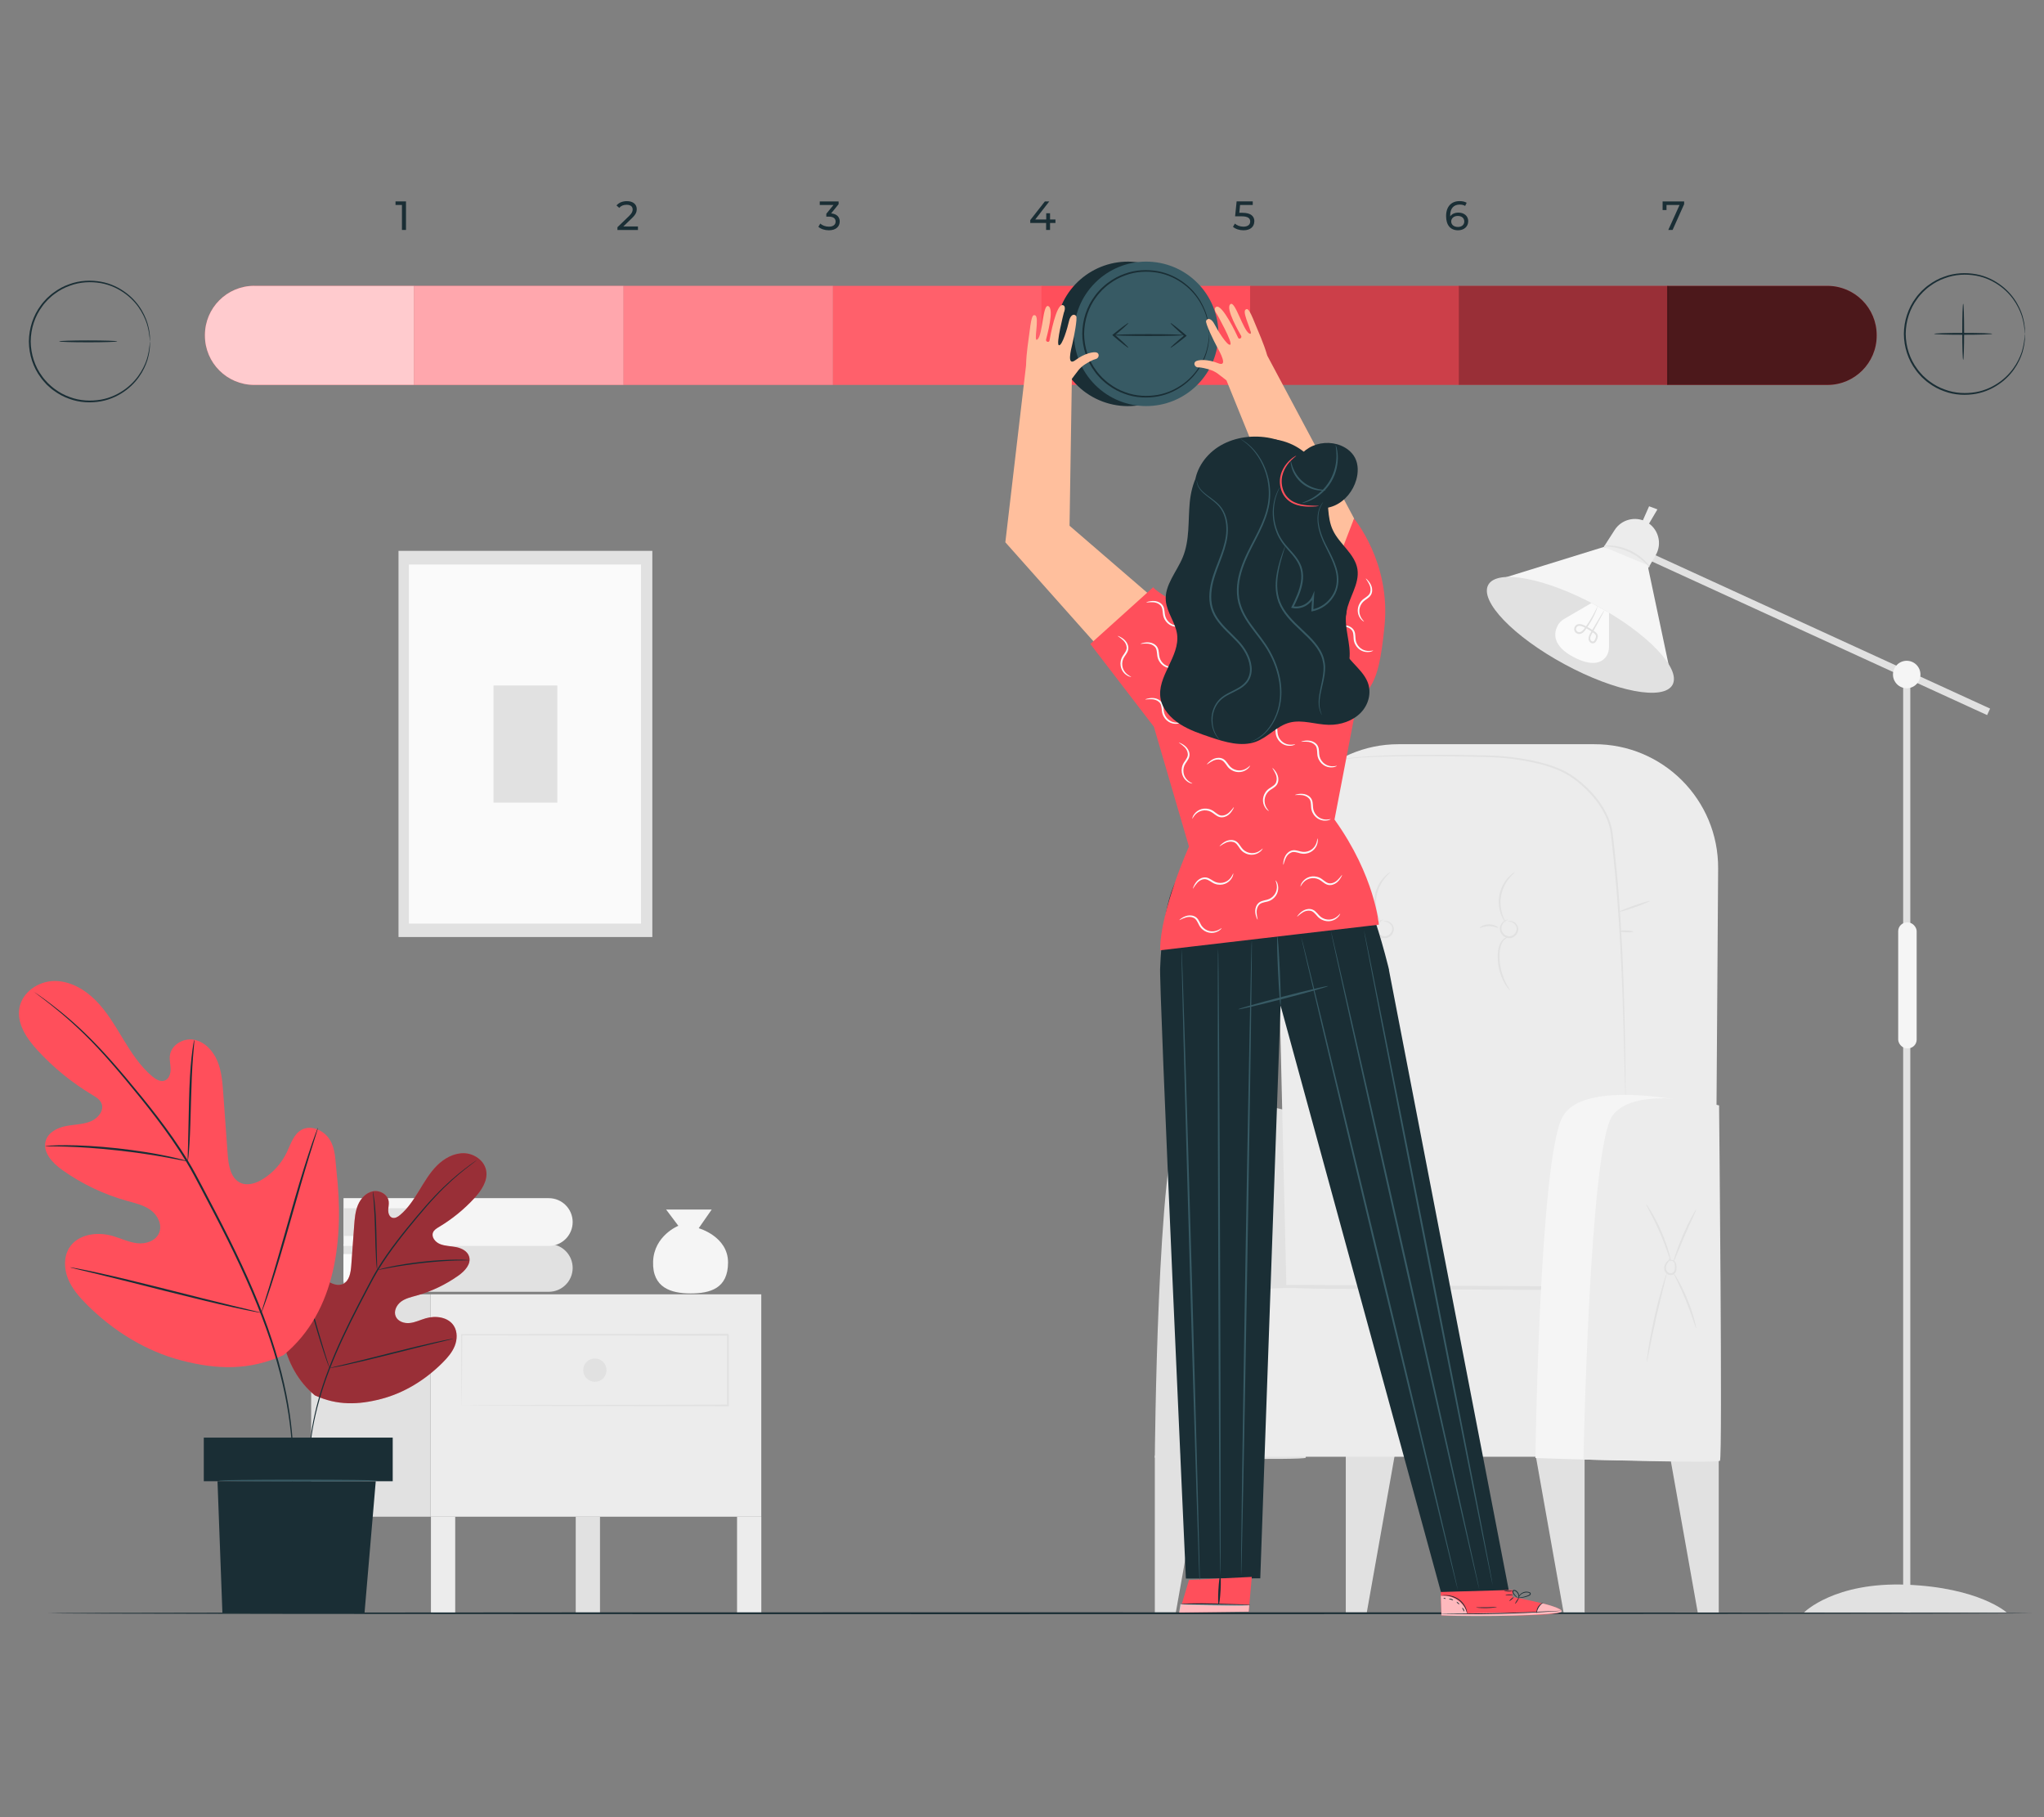 <?xml version="1.0" encoding="UTF-8"?>
<svg id="Layer_2" data-name="Layer 2" xmlns="http://www.w3.org/2000/svg" viewBox="0 0 540 480">
  <rect x="0" y="0" width="540" height="480" fill="#808080" stroke="none"/>
  <defs>
    <style>
      .cls-1 {
        opacity: .7;
      }

      .cls-2 {
        opacity: .5;
      }

      .cls-3 {
        opacity: .6;
      }

      .cls-4 {
        fill: #375a64;
      }

      .cls-4, .cls-5, .cls-6, .cls-7, .cls-8, .cls-9, .cls-10, .cls-11, .cls-12, .cls-13, .cls-14 {
        stroke-width: 0px;
      }

      .cls-5 {
        fill: #e1e1e1;
      }

      .cls-6 {
        fill: #ececec;
      }

      .cls-15 {
        opacity: .2;
      }

      .cls-8 {
        fill: #f5f5f5;
      }

      .cls-9 {
        fill: none;
      }

      .cls-10 {
        fill: #1a2e35;
      }

      .cls-16 {
        opacity: .4;
      }

      .cls-11 {
        fill: #fff;
      }

      .cls-17 {
        opacity: .3;
      }

      .cls-12 {
        fill: #fafafa;
      }

      .cls-18 {
        opacity: .1;
      }

      .cls-13 {
        fill: #ff4f5b;
      }

      .cls-14 {
        fill: #ffbf9d;
      }
    </style>
  </defs>
  <g id="Layer_2-2" data-name="Layer 2">
    <g>
      <rect class="cls-9" width="540" height="480"/>
      <g>
        <g>
          <path class="cls-5" d="m431.98,202.54c.04.13-2.16.98-4.92,1.89-2.76.92-5.03,1.55-5.07,1.42-.04-.13,2.16-.98,4.92-1.89,2.76-.92,5.03-1.55,5.07-1.42Z"/>
          <g>
            <polygon class="cls-5" points="305.09 384.47 305.09 425.92 310.64 425.92 318.09 384.01 305.09 384.47"/>
            <polygon class="cls-5" points="355.54 384.47 355.54 425.92 361.09 425.92 368.54 384.01 355.54 384.47"/>
            <polygon class="cls-5" points="418.63 384.47 418.63 425.92 413.08 425.92 405.63 384.01 418.63 384.47"/>
            <polygon class="cls-5" points="454.07 384.47 454.07 425.92 448.52 425.92 441.07 384.01 454.07 384.47"/>
            <path class="cls-5" d="m339.76,293.31s-21.93-6.32-27.98,2.11c-6.05,8.43-6.69,89.64-6.69,89.64,0,0,39.14.71,39.86,0,.72-.71-5.19-91.74-5.19-91.74Z"/>
            <path class="cls-6" d="m452.95,370.23l.96-140.8c.12-18.17-14.61-32.93-32.78-32.85h-51.68c-18.09,0-32.63,14.89-32.21,32.97l3.32,140.68h112.39Z"/>
            <path class="cls-6" d="m452.95,370.23s-19.93-29.39-43.34-30.35c-23.42-.96-73.89,0-73.89,0,0,0-22.38.85-23.94,28.56v16.35h141.17v-14.56Z"/>
            <path class="cls-5" d="m407.14,340.72c-19.32-.1-38.63-.2-57.95-.3-6.05-.03-12.93-.77-18.8.89-17.27,4.9-19.81,26.99-18.43,42.23.06.62-.92.62-.97,0-1.15-12.78.2-30.67,11.13-39.18,6.3-4.91,13.63-4.99,21.15-4.95,21.29.11,42.59.22,63.88.34.63,0,.63.98,0,.97h0Z"/>
            <path class="cls-5" d="m353.19,200.98s.5-.19,1.49-.45c.5-.08,1.12-.2,1.86-.31.74-.08,1.59-.19,2.55-.27,3.85-.33,9.43-.53,16.32-.57,3.45-.02,7.22,0,11.28.05,4.05.1,8.4,0,12.94.6,2.27.28,4.58.67,6.91,1.24,2.33.57,4.68,1.32,6.91,2.46,2.24,1.17,4.23,2.77,6.08,4.57,1.84,1.81,3.47,3.9,4.71,6.26.61,1.18,1.1,2.42,1.44,3.7.35,1.28.44,2.59.59,3.85.3,2.55.55,5.06.8,7.53.48,4.94.83,9.72,1.11,14.27.57,9.1.82,17.31.99,24.2.16,6.89.23,12.47.27,16.33.01,1.91.03,3.4.03,4.44,0,.49,0,.87,0,1.15,0,.26,0,.39-.02.39,0,0-.02-.13-.03-.39-.01-.28-.03-.67-.04-1.15-.03-1.04-.07-2.53-.13-4.44-.1-3.88-.25-9.45-.43-16.32-.22-6.89-.51-15.09-1.1-24.18-.3-4.55-.66-9.31-1.14-14.25-.25-2.47-.5-4.98-.8-7.52-.16-1.28-.24-2.56-.58-3.79-.32-1.24-.8-2.44-1.4-3.59-1.22-2.3-2.82-4.35-4.62-6.14-1.81-1.77-3.8-3.36-5.96-4.49-2.18-1.12-4.5-1.87-6.81-2.43-2.3-.57-4.6-.97-6.85-1.25-4.5-.61-8.84-.52-12.89-.64-4.05-.07-7.83-.11-11.27-.11-6.89,0-12.47.14-16.31.41-.96.07-1.81.16-2.55.23-.73.1-1.34.19-1.85.27-.5.09-.86.21-1.12.27-.25.06-.38.09-.39.08Z"/>
            <path class="cls-5" d="m435.83,238.01c.05.13-1.72.86-3.93,1.64-2.22.78-4.05,1.31-4.1,1.18-.05-.13,1.71-.86,3.93-1.64,2.22-.78,4.05-1.31,4.09-1.18Z"/>
            <path class="cls-5" d="m431.47,246.1c0,.14-.83.21-1.85.16-1.01-.05-1.83-.19-1.82-.33,0-.14.83-.21,1.85-.16,1.01.05,1.83.19,1.82.33Z"/>
            <g>
              <path class="cls-5" d="m398.31,243.41s.17-.13.55-.15c.37-.02.94.09,1.46.53.52.4.99,1.28.72,2.2-.23.88-1.05,1.74-2.16,1.83-1.11.06-2.03-.67-2.41-1.49-.42-.85-.2-1.76.16-2.31.36-.57.84-.88,1.18-1.01.35-.13.55-.12.56-.1.05.08-.84.21-1.44,1.28-.28.51-.42,1.26-.06,1.93.33.67,1.12,1.24,1.97,1.19.85-.06,1.55-.75,1.76-1.46.24-.73-.09-1.42-.51-1.81-.42-.41-.91-.56-1.24-.6-.33-.04-.53,0-.54-.04Z"/>
              <path class="cls-5" d="m400.21,230.37c.05.07-.63.56-1.47,1.6-.84,1.02-1.79,2.64-2.16,4.62-.36,1.98-.04,3.84.38,5.09.42,1.26.88,1.97.81,2.01-.04.03-.61-.62-1.13-1.89-.52-1.26-.92-3.2-.54-5.3.38-2.09,1.44-3.77,2.38-4.76.94-1.01,1.7-1.41,1.73-1.37Z"/>
              <path class="cls-5" d="m398.94,261.67s-.7-.63-1.45-1.94c-.74-1.3-1.54-3.27-1.75-5.57-.11-1.15-.09-2.24.06-3.24.15-.99.49-1.88,1-2.48.5-.6,1.08-.91,1.5-1.01.42-.11.66-.06.66-.04.04.08-1.02.09-1.88,1.26-.87,1.14-1.04,3.26-.84,5.46.21,2.22.92,4.14,1.57,5.45.65,1.32,1.2,2.05,1.14,2.1Z"/>
              <path class="cls-5" d="m390.93,245.11c-.1-.09.89-.97,2.44-.96,1.55-.01,2.55.86,2.45.95-.08.12-1.08-.47-2.44-.45-1.37-.01-2.36.59-2.44.47Z"/>
            </g>
            <g>
              <path class="cls-5" d="m365.43,243.41s.17-.13.55-.15c.37-.02.94.09,1.46.53.52.4.99,1.28.72,2.2-.23.88-1.05,1.74-2.16,1.83-1.11.06-2.03-.67-2.41-1.49-.42-.85-.2-1.76.16-2.31.36-.57.84-.88,1.18-1.01.35-.13.55-.12.56-.1.05.08-.84.21-1.44,1.28-.28.51-.42,1.26-.06,1.93.33.67,1.12,1.24,1.97,1.19.85-.06,1.55-.75,1.76-1.46.24-.73-.09-1.42-.51-1.81-.42-.41-.91-.56-1.24-.6-.33-.04-.53,0-.54-.04Z"/>
              <path class="cls-5" d="m367.33,230.37c.05.07-.63.56-1.47,1.6-.84,1.02-1.79,2.64-2.16,4.62-.36,1.98-.04,3.84.38,5.09.42,1.26.88,1.97.81,2.01-.04.03-.61-.62-1.13-1.89-.52-1.26-.92-3.2-.54-5.3.38-2.09,1.44-3.77,2.38-4.76.94-1.01,1.7-1.41,1.73-1.37Z"/>
              <path class="cls-5" d="m366.06,261.67s-.7-.63-1.45-1.94c-.74-1.3-1.54-3.27-1.75-5.57-.11-1.15-.09-2.24.06-3.24.15-.99.49-1.88,1-2.48.5-.6,1.08-.91,1.5-1.01.42-.11.66-.06.66-.04.04.08-1.02.09-1.88,1.26-.87,1.14-1.04,3.26-.84,5.46.21,2.22.92,4.14,1.57,5.45.65,1.32,1.2,2.05,1.14,2.1Z"/>
              <path class="cls-5" d="m358.05,245.11c-.1-.09.89-.97,2.44-.96,1.55-.01,2.55.86,2.45.95-.08.12-1.08-.47-2.44-.45-1.37-.01-2.36.59-2.44.47Z"/>
            </g>
            <g>
              <path class="cls-8" d="m452.35,292.36s-33.53-8.67-39.59,2.74c-6.06,11.41-7.13,90.03-7.13,90.03,0,0,48.41,1.78,48.53-.26.12-2.04-1.8-92.52-1.8-92.52Z"/>
              <path class="cls-6" d="m454.16,291.99s-22.14-5.7-28.19,2.73c-6.05,8.43-7.64,90.8-7.64,90.8,0,0,35.34,1.04,36.06.33.72-.71-.23-93.87-.23-93.87Z"/>
            </g>
            <path class="cls-5" d="m441.2,333.04s.09-.19.42-.22c.3-.04.84.17,1.07.7.23.53.29,1.15.2,1.87-.06.35-.2.76-.53,1.06-.33.31-.82.43-1.26.34-.64-.1-1.15-.6-1.32-1.14-.19-.54-.13-1.08.03-1.52.36-.88,1.02-1.31,1.41-1.54l.03.2c-.37-.16-.56-.26-.55-.3.01-.04.23,0,.62.09l.21.05-.18.15c-.33.27-.88.74-1.14,1.49-.12.37-.14.82.02,1.22.15.41.5.74.96.81.68.14,1.16-.39,1.25-1,.1-.6.07-1.23-.07-1.65-.15-.44-.5-.62-.75-.65-.25-.03-.39.06-.41.03Z"/>
            <path class="cls-5" d="m434.89,318.1c.05-.03.6.72,1.38,2.01.77,1.29,1.76,3.13,2.67,5.24.91,2.11,1.59,4.08,2,5.53.41,1.45.59,2.36.53,2.38-.07.02-.36-.86-.86-2.27-.5-1.41-1.21-3.35-2.12-5.44-.91-2.09-1.83-3.94-2.53-5.26-.69-1.33-1.14-2.14-1.07-2.18Z"/>
            <path class="cls-5" d="m448.11,319.49c.06.03-.28.81-.86,2.07-.57,1.25-1.37,2.98-2.2,4.91-.83,1.93-1.55,3.69-2.07,4.96-.52,1.28-.85,2.06-.92,2.04-.06-.02.15-.85.59-2.16.44-1.31,1.11-3.1,1.94-5.04.84-1.94,1.68-3.65,2.34-4.87.66-1.22,1.11-1.94,1.17-1.91Z"/>
            <path class="cls-5" d="m435.04,359.84s-.01-.34.06-.95c.07-.61.19-1.48.36-2.56.34-2.16.89-5.13,1.62-8.38.74-3.25,1.51-6.17,2.13-8.27.31-1.05.57-1.89.77-2.47.2-.58.32-.89.35-.88.07.02-.26,1.33-.79,3.45-.53,2.12-1.26,5.04-1.99,8.29-.73,3.25-1.33,6.2-1.76,8.34-.43,2.14-.7,3.46-.77,3.45Z"/>
            <path class="cls-5" d="m448.09,350.82c-.07.02-.34-.81-.8-2.15-.45-1.34-1.1-3.17-1.91-5.16-.81-1.99-1.63-3.76-2.24-5.03-.61-1.27-1-2.06-.93-2.09.06-.03.55.69,1.24,1.93.69,1.24,1.57,2.99,2.39,5,.82,2.01,1.42,3.88,1.79,5.24.37,1.37.52,2.23.46,2.25Z"/>
          </g>
        </g>
        <g>
          <rect class="cls-6" x="194.72" y="400.63" width="6.41" height="25.47" transform="translate(395.85 826.73) rotate(180)"/>
          <rect class="cls-6" x="113.85" y="400.63" width="6.41" height="25.47" transform="translate(234.11 826.73) rotate(180)"/>
          <rect class="cls-5" x="152.11" y="400.63" width="6.41" height="25.47" transform="translate(310.62 826.73) rotate(180)"/>
          <rect class="cls-5" x="83.34" y="400.63" width="6.41" height="25.47" transform="translate(173.1 826.73) rotate(180)"/>
          <rect class="cls-6" x="113.73" y="341.89" width="87.39" height="58.74"/>
          <rect class="cls-5" x="82.21" y="341.89" width="31.52" height="58.74"/>
          <path class="cls-5" d="m121.99,371.26s0-.12.01-.33c0-.23,0-.55.01-.95,0-.85.02-2.08.03-3.67.02-3.2.04-7.85.08-13.73l-.14.14c16.03.02,41.59.05,70.34.09-.1-.1.24.23-.23-.23h0v2.39c0,.8,0,1.59,0,2.38,0,1.58,0,3.16,0,4.71,0,3.12,0,6.18,0,9.19l.23-.23c-20.07.04-37.62.08-50.17.1-6.28.03-11.3.05-14.78.07-1.72.01-3.06.02-3.99.03-.44,0-.79.01-1.04.01-.24,0-.36.01-.36.01,0,0,.11,0,.33.01.25,0,.58,0,1.01.01.92,0,2.24.02,3.94.03,3.47.02,8.48.04,14.73.07,12.6.03,30.2.06,50.33.1h.23s0-.23,0-.23c0-3,0-6.07,0-9.19,0-1.56,0-3.13,0-4.71,0-.79,0-1.59,0-2.38v-1.2s0-.6,0-.6v-.58h0c-.47-.48-.13-.14-.24-.25-28.75.04-54.31.07-70.34.09h-.14s0,.14,0,.14c.03,5.91.06,10.59.08,13.81.01,1.57.03,2.79.03,3.64,0,.4.01.7.01.93,0,.21,0,.31.01.3Z"/>
          <path class="cls-5" d="m154.08,361.92c0,1.7,1.38,3.08,3.08,3.08s3.08-1.38,3.08-3.08-1.38-3.08-3.08-3.08-3.08,1.38-3.08,3.08Z"/>
          <path class="cls-8" d="m188.03,319.48l-3.44,4.95s7.75,2.15,7.75,9.04-4.73,8.18-9.9,8.18-10.12-1.51-9.9-8.39c.22-6.89,6.67-9.47,6.67-9.47l-3.23-4.3h12.05Z"/>
          <g>
            <path class="cls-5" d="m90.75,328.61v12.61h54.23c3.48,0,6.31-2.82,6.31-6.31h0c0-3.48-2.82-6.31-6.31-6.31"/>
            <path class="cls-12" d="m92.49,331.26h19.77v7.32h-19.77c-.96,0-1.75-.78-1.75-1.75v-3.83c0-.96.78-1.75,1.75-1.75Z" transform="translate(203.01 669.84) rotate(180)"/>
          </g>
          <g>
            <path class="cls-8" d="m90.75,316.5v12.61h54.23c3.48,0,6.31-2.82,6.31-6.31h0c0-3.48-2.82-6.31-6.31-6.31h-54.23Z"/>
            <path class="cls-5" d="m92.49,319.14h19.77v7.32h-19.77c-.96,0-1.75-.78-1.75-1.75v-3.83c0-.96.78-1.75,1.75-1.75Z" transform="translate(203.01 645.61) rotate(180)"/>
          </g>
        </g>
        <g>
          <rect class="cls-5" x="479.38" y="117.83" width="1.89" height="99.14" transform="translate(128.02 534.3) rotate(-65.38)"/>
          <rect class="cls-5" x="502.79" y="178.13" width="1.89" height="247.79"/>
          <rect class="cls-8" x="501.48" y="243.66" width="4.88" height="33.26" rx="2.32" ry="2.32" transform="translate(1007.84 520.58) rotate(180)"/>
          <path class="cls-6" d="m437.43,146.65l-2.52,4.33-11.21-6.52,2.86-4.45c1.79-2.8,5.44-3.74,8.36-2.18h0c3.18,1.7,4.31,5.7,2.5,8.81Z"/>
          <polygon class="cls-8" points="435.27 149.27 441.66 179.5 395.33 153.26 423.71 144.47 435.27 149.27"/>
          <path class="cls-5" d="m393.17,154.51c2.32-4.29,15.1-1.86,28.55,5.42,13.45,7.28,22.47,16.65,20.15,20.94-2.32,4.29-15.1,1.86-28.55-5.42-13.45-7.28-22.47-16.65-20.15-20.94Z"/>
          <path class="cls-5" d="m530.13,425.92h-53.52s7.96-8.11,27.13-7.33c19.17.78,26.39,7.33,26.39,7.33Z"/>
          <path class="cls-8" d="m500.1,178.17c0,2,1.63,3.63,3.63,3.63s3.63-1.63,3.63-3.63-1.63-3.63-3.63-3.63-3.63,1.63-3.63,3.63Z"/>
          <polygon class="cls-6" points="435.33 138.86 437.87 134.55 435.67 133.73 433.67 138.25 435.33 138.86"/>
          <path class="cls-5" d="m423.71,144.21c-.02.17,3.18-.03,6.64,1.59,3.48,1.57,5.41,4.13,5.53,4.01.04-.03-.36-.71-1.25-1.62-.88-.91-2.29-2.02-4.06-2.84-1.78-.81-3.53-1.17-4.8-1.24-1.27-.08-2.05.05-2.05.1Z"/>
          <g>
            <path class="cls-12" d="m425.08,161.86v9.01c0,1.05-.32,2.09-1.01,2.88-1.15,1.31-3.54,2.35-8.39-.21-5.69-3.01-5.13-6.38-4.21-8.21.39-.77,1.01-1.4,1.76-1.84l7.23-4.21,4.62,2.58Z"/>
            <path class="cls-5" d="m422.04,160.2s-.2.37-.54,1.05c-.33.68-.84,1.65-1.56,2.79-.36.57-.78,1.18-1.24,1.82-.23.31-.48.63-.79.86-.3.23-.68.35-1.01.21-.33-.13-.59-.49-.54-.85.04-.37.32-.71.71-.76.39-.06.85.1,1.29.3.45.21.9.45,1.33.71.44.26.86.54,1.27.83.41.28.72.59.68.97-.04.37-.27.88-.5,1.15-.24.28-.6.19-.83-.1-.23-.28-.23-.67-.1-1.04.12-.37.34-.72.53-1.07.38-.69.74-1.34,1.07-1.94.61-1.13,1.12-2.07,1.52-2.83.35-.67.53-1.06.5-1.07s-.27.33-.67.98c-.45.74-1,1.66-1.66,2.76-.35.59-.73,1.23-1.13,1.91-.2.34-.43.7-.58,1.14-.07.22-.13.46-.12.72,0,.27.11.53.27.74.16.21.39.4.7.45.31.06.64-.09.84-.3.2-.21.31-.45.42-.67.1-.23.2-.48.23-.78.03-.3-.08-.63-.27-.85-.18-.23-.4-.4-.61-.55-.41-.3-.85-.59-1.3-.85s-.91-.51-1.38-.73c-.47-.21-.99-.43-1.58-.33-.6.08-1.06.63-1.1,1.2-.06.6.34,1.13.85,1.32.53.2,1.09,0,1.44-.29.37-.29.63-.64.86-.97.46-.66.86-1.29,1.21-1.88.69-1.18,1.16-2.19,1.44-2.9.28-.71.39-1.12.36-1.13Z"/>
          </g>
        </g>
        <g>
          <rect class="cls-5" x="87.82" y="162.98" width="102" height="67.06" transform="translate(-57.7 335.33) rotate(-90)"/>
          <rect class="cls-12" x="91.26" y="165.88" width="94.85" height="61.32" transform="translate(-57.85 335.22) rotate(-90)"/>
          <rect class="cls-5" x="123.34" y="188.1" width="30.94" height="16.87" transform="translate(-57.72 335.35) rotate(-90)"/>
        </g>
        <path class="cls-10" d="m537,426.13c0,.14-125.87.25-281.1.25s-243.27-.11-243.27-.25,87.98-.25,243.27-.25,281.1.11,281.1.25Z"/>
        <g>
          <g>
            <path class="cls-13" d="m67.15,75.51h42.3v26.16h-42.3c-7.18,0-13.01-5.83-13.01-13.01v-.15c0-7.18,5.83-13.01,13.01-13.01Z"/>
            <g class="cls-1">
              <path class="cls-11" d="m67.15,75.51h42.3v26.16h-42.3c-7.18,0-13.01-5.83-13.01-13.01v-.15c0-7.18,5.83-13.01,13.01-13.01Z"/>
            </g>
            <rect class="cls-13" x="109.45" y="75.51" width="55.31" height="26.16"/>
            <g class="cls-2">
              <rect class="cls-11" x="109.45" y="75.51" width="55.31" height="26.16"/>
            </g>
            <rect class="cls-13" x="164.76" y="75.51" width="55.31" height="26.16"/>
            <g class="cls-17">
              <rect class="cls-11" x="164.76" y="75.51" width="55.31" height="26.16"/>
            </g>
            <rect class="cls-13" x="220.06" y="75.51" width="55.31" height="26.16"/>
            <g class="cls-18">
              <rect class="cls-11" x="220.06" y="75.51" width="55.31" height="26.16"/>
            </g>
            <rect class="cls-13" x="275.14" y="75.51" width="55.31" height="26.16"/>
            <rect class="cls-13" x="330.26" y="75.51" width="55.31" height="26.16"/>
            <g class="cls-15">
              <rect class="cls-7" x="330.26" y="75.51" width="55.31" height="26.16"/>
            </g>
            <rect class="cls-13" x="385.38" y="75.51" width="55.31" height="26.16"/>
            <path class="cls-13" d="m440.49,75.51h42.3c7.18,0,13.01,5.83,13.01,13.01v.15c0,7.18-5.83,13.01-13.01,13.01h-42.3v-26.16h0Z"/>
            <g class="cls-16">
              <rect class="cls-7" x="385.38" y="75.51" width="55.31" height="26.16"/>
            </g>
            <g class="cls-1">
              <path class="cls-7" d="m440.49,75.51h42.3c7.18,0,13.01,5.83,13.01,13.01v.15c0,7.18-5.83,13.01-13.01,13.01h-42.3v-26.16h0Z"/>
            </g>
            <g>
              <g>
                <circle class="cls-10" cx="297.95" cy="88.18" r="19.08" transform="translate(136.7 353.79) rotate(-75.22)"/>
                <circle class="cls-4" cx="302.81" cy="88.18" r="19.08" transform="translate(26.34 239.95) rotate(-45)"/>
              </g>
              <path class="cls-10" d="m319.45,88.18c-.09,0,.03-1.48-.61-4.04-.3-1.28-.91-2.79-1.86-4.39-.96-1.59-2.34-3.25-4.21-4.66-1.87-1.39-4.22-2.58-6.93-3.06-2.69-.46-5.73-.37-8.62.73-1.46.51-2.86,1.27-4.15,2.24-.67.46-1.25,1.03-1.86,1.58-.55.61-1.13,1.21-1.61,1.9-2.02,2.68-3.15,6.13-3.19,9.69.03,3.56,1.17,7.01,3.19,9.69.48.69,1.05,1.29,1.61,1.9.61.55,1.19,1.12,1.86,1.58,1.29.97,2.69,1.73,4.15,2.24,2.89,1.1,5.93,1.19,8.62.73,2.71-.48,5.06-1.66,6.93-3.06,1.87-1.41,3.25-3.07,4.21-4.66.95-1.6,1.56-3.11,1.86-4.39.64-2.55.53-4.05.61-4.04,0,0,.01.09.01.27,0,.21,0,.47-.02.79,0,.35-.02.78-.11,1.29-.07.51-.13,1.09-.32,1.74-.27,1.3-.86,2.84-1.81,4.48-.95,1.63-2.33,3.34-4.23,4.8-1.89,1.44-4.29,2.67-7.06,3.18-2.76.49-5.88.42-8.85-.7-1.5-.52-2.94-1.3-4.27-2.29-.69-.47-1.29-1.06-1.92-1.62-.57-.63-1.17-1.24-1.66-1.95-2.08-2.76-3.26-6.32-3.29-9.98.03-3.66,1.21-7.22,3.29-9.97.49-.71,1.09-1.33,1.66-1.95.63-.57,1.23-1.15,1.92-1.62,1.33-.99,2.78-1.77,4.27-2.29,2.98-1.12,6.1-1.19,8.85-.7,2.78.51,5.17,1.74,7.06,3.18,1.9,1.46,3.28,3.16,4.23,4.8.94,1.64,1.53,3.18,1.81,4.48.18.64.25,1.23.32,1.74.09.5.11.94.11,1.29,0,.33.01.59.02.79,0,.18,0,.27-.01.27Z"/>
            </g>
            <path class="cls-10" d="m107.26,53.2v7.54h-1.07v-6.6h-1.7v-.94h2.77Z"/>
            <path class="cls-10" d="m168.54,59.81v.94h-5.42v-.73l3.07-2.96c.8-.78.95-1.25.95-1.72,0-.78-.55-1.25-1.61-1.25-.81,0-1.47.26-1.93.82l-.73-.64c.58-.72,1.58-1.14,2.76-1.14,1.57,0,2.59.81,2.59,2.1,0,.73-.22,1.39-1.24,2.37l-2.31,2.22h3.87Z"/>
            <path class="cls-10" d="m221.84,58.52c0,1.27-.94,2.31-2.86,2.31-1.08,0-2.13-.34-2.77-.92l.5-.85c.51.47,1.35.81,2.27.81,1.13,0,1.78-.52,1.78-1.34s-.57-1.31-1.86-1.31h-.6v-.75l1.9-2.33h-3.63v-.94h4.98v.73l-1.97,2.43c1.51.14,2.27.99,2.27,2.16Z"/>
            <path class="cls-10" d="m278.84,58.89h-1.43v1.85h-1.04v-1.85h-4.19v-.75l3.86-4.93h1.16l-3.7,4.76h2.9v-1.64h1.01v1.64h1.43v.93Z"/>
            <path class="cls-10" d="m331.37,58.48c0,1.3-.93,2.35-2.86,2.35-1.07,0-2.12-.34-2.77-.92l.5-.85c.51.47,1.35.81,2.26.81,1.14,0,1.79-.53,1.79-1.35s-.54-1.38-2.28-1.38h-1.71l.4-3.94h4.26v.94h-3.35l-.2,2.07h.84c2.25,0,3.14.94,3.14,2.27Z"/>
            <path class="cls-10" d="m387.88,58.45c0,1.45-1.17,2.38-2.67,2.38-2.03,0-3.17-1.36-3.17-3.76,0-2.57,1.45-3.95,3.57-3.95.71,0,1.39.14,1.87.44l-.41.84c-.39-.26-.9-.36-1.44-.36-1.53,0-2.51.96-2.51,2.84,0,.09,0,.17.01.27.43-.65,1.23-.99,2.17-.99,1.5,0,2.59.89,2.59,2.28Zm-1.04.04c0-.88-.67-1.45-1.72-1.45s-1.73.64-1.73,1.46c0,.78.62,1.45,1.79,1.45.98,0,1.67-.57,1.67-1.47Z"/>
            <path class="cls-10" d="m444.93,53.2v.73l-3.05,6.81h-1.14l2.98-6.6h-3.45v1.35h-1.03v-2.28h5.69Z"/>
          </g>
          <g>
            <path class="cls-10" d="m298.1,91.85c-.09.1-1.88-1.29-4-3.12l-.04-.04-.22-.19.23-.19c2.15-1.75,3.95-3.08,4.03-2.98s-1.58,1.6-3.72,3.36v-.38s.05.04.05.04c2.12,1.83,3.76,3.39,3.67,3.49Z"/>
            <path class="cls-10" d="m309.25,85.34c.09-.1,1.88,1.29,4,3.12l.04.04.22.19-.23.19c-2.15,1.75-3.95,3.08-4.03,2.98-.09-.1,1.58-1.6,3.72-3.36v.38s-.05-.04-.05-.04c-2.12-1.83-3.76-3.39-3.67-3.49Z"/>
            <path class="cls-10" d="m312.62,88.51c0,.14-4.12.25-9.2.25s-9.2-.11-9.2-.25,4.12-.25,9.2-.25,9.2.11,9.2.25Z"/>
          </g>
          <g>
            <path class="cls-10" d="m39.61,90.17c-.08,0,.02-1.42-.59-3.85-.29-1.22-.87-2.66-1.77-4.18-.91-1.52-2.23-3.1-4.01-4.44-1.78-1.33-4.02-2.46-6.61-2.91-2.57-.44-5.46-.35-8.22.7-1.39.48-2.73,1.21-3.96,2.13-.64.44-1.19.98-1.77,1.51-.53.58-1.08,1.15-1.53,1.81-1.92,2.56-3.01,5.85-3.04,9.24.03,3.39,1.11,6.68,3.04,9.24.45.66,1.01,1.23,1.53,1.81.58.53,1.14,1.07,1.77,1.51,1.23.92,2.57,1.65,3.96,2.13,2.76,1.05,5.65,1.13,8.22.7,2.59-.45,4.83-1.58,6.61-2.91,1.78-1.34,3.1-2.93,4.01-4.44.91-1.52,1.49-2.96,1.77-4.18.61-2.44.51-3.86.59-3.85,0,0,.01.09.01.26,0,.2,0,.45-.01.76,0,.33-.02.75-.1,1.23-.07.48-.13,1.04-.3,1.66-.26,1.24-.82,2.71-1.72,4.28-.91,1.56-2.23,3.19-4.04,4.58-1.8,1.38-4.09,2.55-6.74,3.04-2.63.47-5.61.4-8.45-.67-1.43-.49-2.81-1.24-4.08-2.18-.66-.45-1.23-1.01-1.83-1.55-.54-.6-1.11-1.19-1.58-1.87-1.99-2.63-3.11-6.03-3.14-9.53.03-3.49,1.16-6.89,3.14-9.52.47-.68,1.04-1.27,1.58-1.86.6-.54,1.17-1.1,1.83-1.55,1.27-.94,2.65-1.69,4.08-2.18,2.84-1.07,5.82-1.14,8.45-.67,2.65.48,4.94,1.66,6.74,3.04,1.81,1.39,3.13,3.02,4.04,4.58.9,1.56,1.46,3.04,1.72,4.28.17.61.24,1.17.3,1.66.08.48.1.89.1,1.23,0,.31.01.56.01.76,0,.17,0,.26-.01.26Z"/>
            <path class="cls-10" d="m30.98,90.17c0,.14-3.44.25-7.68.25s-7.68-.11-7.68-.25,3.44-.25,7.68-.25,7.68.11,7.68.25Z"/>
          </g>
          <g>
            <g>
              <path class="cls-10" d="m534.96,88.18c-.08,0,.02-1.42-.59-3.85-.29-1.22-.87-2.66-1.77-4.18-.91-1.52-2.23-3.1-4.01-4.44-1.78-1.33-4.02-2.46-6.61-2.91-2.57-.44-5.46-.35-8.22.7-1.39.48-2.73,1.21-3.96,2.13-.64.44-1.19.98-1.77,1.51-.53.58-1.08,1.15-1.53,1.81-1.92,2.56-3.01,5.85-3.04,9.24.03,3.39,1.11,6.68,3.04,9.24.45.66,1.01,1.23,1.53,1.81.58.53,1.14,1.07,1.77,1.51,1.23.92,2.57,1.65,3.96,2.13,2.76,1.05,5.65,1.13,8.22.7,2.59-.45,4.83-1.58,6.61-2.91,1.78-1.34,3.1-2.93,4.01-4.44.91-1.52,1.49-2.96,1.77-4.18.61-2.44.51-3.86.59-3.85,0,0,.01.09.01.26,0,.2,0,.45-.01.76,0,.33-.02.75-.1,1.23-.07.48-.13,1.04-.3,1.66-.26,1.24-.82,2.71-1.72,4.28-.91,1.56-2.23,3.19-4.04,4.58-1.8,1.38-4.09,2.55-6.74,3.04-2.63.47-5.61.4-8.45-.67-1.43-.49-2.81-1.24-4.08-2.18-.66-.45-1.23-1.01-1.83-1.55-.54-.6-1.11-1.19-1.58-1.87-1.99-2.63-3.11-6.03-3.14-9.53.03-3.49,1.16-6.89,3.14-9.52.47-.68,1.04-1.27,1.58-1.86.6-.54,1.17-1.1,1.83-1.55,1.27-.94,2.65-1.69,4.08-2.18,2.84-1.07,5.82-1.14,8.45-.67,2.65.48,4.94,1.66,6.74,3.04,1.81,1.39,3.13,3.02,4.04,4.58.9,1.56,1.46,3.04,1.72,4.28.17.61.24,1.17.3,1.66.08.48.1.89.1,1.23,0,.31.01.56.01.76,0,.17,0,.26-.01.26Z"/>
              <path class="cls-10" d="m526.33,88.18c0,.14-3.44.25-7.68.25s-7.68-.11-7.68-.25,3.44-.25,7.68-.25,7.68.11,7.68.25Z"/>
            </g>
            <path class="cls-10" d="m518.65,95.06c-.14,0-.25-3.32-.25-7.42s.11-7.42.25-7.42.25,3.32.25,7.42-.11,7.42-.25,7.42Z"/>
          </g>
        </g>
        <g>
          <g>
            <path class="cls-13" d="m83.25,368.64c-9.14-7.51-10.34-20.22-9.08-31.46.21-1.88.16-3.88,1.19-5.46,1.03-1.58,3.2-2.54,4.82-1.62,1.35.77,1.83,2.44,2.5,3.85.9,1.87,2.33,3.47,4.08,4.56,1.15.72,2.6,1.21,3.84.65,1.69-.77,2.06-2.99,2.2-4.87.25-3.49.51-6.98.76-10.47.14-1.87.28-3.78,1-5.51.72-1.73,2.14-3.28,3.96-3.64,1.82-.36,3.94.84,4.17,2.7.1.77-.12,1.55-.13,2.33,0,.78.29,1.67,1.01,1.94.73.28,1.52-.19,2.12-.7,2.08-1.74,3.58-4.07,5-6.39,1.42-2.32,2.8-4.71,4.71-6.63,1.91-1.92,4.47-3.36,7.16-3.31,2.69.06,5.42,1.94,5.89,4.62.47,2.69-1.28,5.25-3.12,7.25-2.73,2.97-5.89,5.54-9.35,7.61-.62.37-1.3.77-1.58,1.45-.5,1.22.58,2.55,1.78,3.05,1.36.57,2.88.55,4.33.83,1.45.29,2.98,1.05,3.42,2.48.62,1.97-1.14,3.85-2.82,5.04-3.36,2.38-7.12,4.18-11.07,5.28-1.42.4-2.9.72-4.09,1.6-1.19.88-1.99,2.51-1.42,3.88.57,1.37,2.26,1.93,3.72,1.77,1.46-.15,2.81-.84,4.23-1.25,2.65-.77,5.95-.33,7.43,2.02.97,1.55.9,3.59.22,5.29-.68,1.7-1.91,3.11-3.2,4.4-4.5,4.51-10.08,7.99-16.21,9.59-6.13,1.6-11.7,1.72-17.46-.91"/>
            <g class="cls-16">
              <path class="cls-7" d="m83.25,368.64c-9.14-7.51-10.34-20.22-9.08-31.46.21-1.88.16-3.88,1.19-5.46,1.03-1.58,3.2-2.54,4.82-1.62,1.35.77,1.83,2.44,2.5,3.85.9,1.87,2.33,3.47,4.08,4.56,1.15.72,2.6,1.21,3.84.65,1.69-.77,2.06-2.99,2.2-4.87.25-3.49.51-6.98.76-10.47.14-1.87.28-3.78,1-5.51.72-1.73,2.14-3.28,3.96-3.64,1.82-.36,3.94.84,4.17,2.7.1.77-.12,1.55-.13,2.33,0,.78.29,1.67,1.01,1.94.73.28,1.52-.19,2.12-.7,2.08-1.74,3.58-4.07,5-6.39,1.42-2.32,2.8-4.71,4.71-6.63,1.91-1.92,4.47-3.36,7.16-3.31,2.69.06,5.42,1.94,5.89,4.62.47,2.69-1.28,5.25-3.12,7.25-2.73,2.97-5.89,5.54-9.35,7.61-.62.37-1.3.77-1.58,1.45-.5,1.22.58,2.55,1.78,3.05,1.36.57,2.88.55,4.33.83,1.45.29,2.98,1.05,3.42,2.48.62,1.97-1.14,3.85-2.82,5.04-3.36,2.38-7.12,4.18-11.07,5.28-1.42.4-2.9.72-4.09,1.6-1.19.88-1.99,2.51-1.42,3.88.57,1.37,2.26,1.93,3.72,1.77,1.46-.15,2.81-.84,4.23-1.25,2.65-.77,5.95-.33,7.43,2.02.97,1.55.9,3.59.22,5.29-.68,1.7-1.91,3.11-3.2,4.4-4.5,4.51-10.08,7.99-16.21,9.59-6.13,1.6-11.7,1.72-17.46-.91"/>
            </g>
            <path class="cls-10" d="m125.94,306.48s-.06.06-.2.16c-.15.11-.34.26-.59.45-.52.39-1.3.98-2.27,1.75-1.95,1.55-4.71,3.89-7.75,7.15-1.53,1.62-3.13,3.47-4.81,5.49-1.68,2.02-3.46,4.19-5.25,6.54-1.79,2.35-3.59,4.88-5.25,7.63-.83,1.37-1.59,2.82-2.37,4.29-.77,1.47-1.56,2.97-2.35,4.48-3.15,6.07-5.97,11.95-8.08,17.48-2.13,5.53-3.54,10.7-4.33,15.11-.8,4.41-.99,8.05-1.01,10.55,0,1.25.02,2.23.06,2.89.01.32.02.56.03.75,0,.17,0,.26,0,.26,0,0-.02-.09-.03-.25-.01-.19-.04-.43-.06-.75-.06-.66-.1-1.63-.12-2.89-.03-2.51.13-6.16.9-10.6.76-4.43,2.15-9.63,4.27-15.18,2.11-5.56,4.92-11.46,8.07-17.53.79-1.51,1.58-3.01,2.35-4.49.78-1.47,1.54-2.93,2.38-4.31,1.67-2.77,3.48-5.3,5.28-7.65,1.8-2.35,3.59-4.52,5.28-6.53,1.7-2.01,3.31-3.86,4.86-5.47,3.08-3.25,5.87-5.57,7.85-7.09.99-.76,1.77-1.33,2.31-1.7.26-.18.46-.32.61-.42.14-.09.21-.14.22-.13Z"/>
            <path class="cls-10" d="m99.63,335.48s-.06-.29-.12-.81c-.06-.52-.12-1.29-.17-2.23-.12-1.88-.19-4.49-.26-7.36-.07-2.88-.18-5.47-.33-7.35-.07-.94-.14-1.7-.19-2.22-.05-.52-.06-.82-.04-.82.02,0,.08.28.17.8.09.52.19,1.28.3,2.22.21,1.88.36,4.49.43,7.36.06,2.84.12,5.4.16,7.36.02.89.05,1.63.06,2.23.01.53,0,.82-.01.82Z"/>
            <path class="cls-10" d="m124.04,332.88s-.35.04-.97.04c-.62,0-1.52.01-2.63.05-2.22.06-5.29.26-8.66.63-3.37.37-6.41.84-8.6,1.24-1.1.19-1.98.37-2.59.49-.61.12-.95.18-.96.16,0-.02.32-.13.93-.29.6-.16,1.48-.38,2.57-.6,2.18-.46,5.23-.97,8.61-1.34,3.38-.37,6.46-.52,8.69-.53,1.12,0,2.02.02,2.64.06.62.04.97.07.96.1Z"/>
            <path class="cls-10" d="m87.05,361.39s-.06-.1-.14-.31c-.09-.24-.21-.54-.34-.9-.29-.79-.69-1.93-1.16-3.36-.94-2.85-2.12-6.82-3.37-11.22-1.24-4.4-2.39-8.38-3.27-11.25-.43-1.39-.79-2.54-1.06-3.39-.11-.37-.21-.67-.28-.92-.06-.21-.09-.33-.08-.33.01,0,.06.1.14.31.09.24.21.54.34.9.29.79.69,1.93,1.16,3.36.94,2.85,2.12,6.82,3.37,11.23,1.24,4.4,2.38,8.38,3.27,11.24.43,1.39.79,2.54,1.06,3.39.11.37.21.67.28.92.06.21.09.33.08.33Z"/>
            <path class="cls-10" d="m119.82,353.6s-.11.05-.33.11c-.26.06-.57.14-.95.24-.88.21-2.07.49-3.51.84-2.96.71-7.05,1.74-11.56,2.88-4.51,1.14-8.61,2.13-11.59,2.78-1.49.32-2.7.58-3.54.73-.39.07-.71.13-.97.17-.22.04-.34.05-.34.04,0-.01.11-.05.33-.11.26-.06.57-.14.95-.24.88-.21,2.07-.49,3.51-.84,2.96-.71,7.05-1.74,11.56-2.88,4.51-1.14,8.6-2.13,11.58-2.78,1.49-.33,2.7-.58,3.54-.73.39-.07.71-.13.97-.17.22-.04.34-.05.34-.04Z"/>
          </g>
          <g>
            <path class="cls-13" d="m74.89,357.96c14.11-11.6,15.97-31.23,14.01-48.58-.33-2.9-.25-5.98-1.83-8.42-1.58-2.44-4.94-3.93-7.45-2.5-2.08,1.19-2.82,3.77-3.86,5.94-1.39,2.89-3.6,5.36-6.3,7.04-1.77,1.11-4.02,1.87-5.92,1.01-2.61-1.19-3.18-4.62-3.39-7.51-.39-5.39-.78-10.77-1.17-16.16-.21-2.89-.43-5.84-1.55-8.51-1.11-2.67-3.3-5.06-6.11-5.62-2.81-.55-6.08,1.3-6.44,4.17-.15,1.2.19,2.4.2,3.6.01,1.21-.44,2.58-1.55,3-1.13.43-2.35-.3-3.28-1.08-3.21-2.68-5.53-6.28-7.71-9.87-2.18-3.59-4.32-7.27-7.28-10.24-2.96-2.97-6.9-5.2-11.05-5.1-4.16.09-8.36,2.99-9.09,7.14-.73,4.16,1.97,8.1,4.82,11.19,4.22,4.59,9.1,8.56,14.43,11.74.96.57,2,1.2,2.44,2.24.78,1.88-.9,3.93-2.75,4.72-2.1.89-4.45.85-6.68,1.29-2.23.44-4.59,1.63-5.28,3.82-.95,3.05,1.76,5.95,4.35,7.78,5.18,3.68,10.99,6.45,17.09,8.15,2.19.61,4.48,1.12,6.31,2.47,1.83,1.36,3.07,3.87,2.19,5.99-.88,2.12-3.48,2.98-5.74,2.74-2.26-.24-4.35-1.29-6.53-1.92-4.09-1.19-9.19-.51-11.47,3.12-1.49,2.39-1.39,5.54-.34,8.16,1.06,2.62,2.95,4.8,4.94,6.8,6.95,6.96,15.57,12.33,25.03,14.8,9.46,2.47,18.06,2.66,26.95-1.4"/>
            <path class="cls-10" d="m8.98,261.98s.1.09.3.25c.23.17.53.4.92.7.81.61,2,1.51,3.51,2.71,3.01,2.39,7.26,6.01,11.97,11.04,2.36,2.51,4.83,5.36,7.43,8.48,2.59,3.12,5.34,6.47,8.1,10.1,2.76,3.63,5.54,7.53,8.1,11.79,1.29,2.12,2.46,4.35,3.66,6.63,1.19,2.28,2.4,4.59,3.63,6.92,4.87,9.36,9.21,18.45,12.48,26.99,3.28,8.54,5.46,16.51,6.68,23.33,1.23,6.81,1.53,12.43,1.55,16.3,0,1.94-.03,3.44-.09,4.46-.02.49-.03.87-.04,1.16,0,.26,0,.4,0,.4,0,0,.03-.13.05-.39.02-.29.06-.67.1-1.16.09-1.02.15-2.52.19-4.46.04-3.88-.2-9.52-1.39-16.36-1.17-6.84-3.32-14.87-6.59-23.44-3.25-8.58-7.6-17.69-12.47-27.06-1.23-2.34-2.44-4.65-3.63-6.93-1.2-2.27-2.38-4.52-3.68-6.65-2.58-4.27-5.38-8.18-8.16-11.81-2.78-3.63-5.54-6.98-8.15-10.09-2.62-3.11-5.11-5.95-7.5-8.45-4.75-5.02-9.06-8.6-12.12-10.94-1.53-1.18-2.74-2.05-3.57-2.63-.4-.28-.71-.49-.95-.65-.22-.14-.33-.21-.33-.21Z"/>
            <path class="cls-10" d="m49.6,306.76s.1-.44.19-1.25c.09-.81.18-1.99.27-3.44.18-2.91.3-6.93.41-11.37.11-4.44.28-8.45.51-11.35.11-1.45.21-2.62.29-3.43.07-.81.1-1.26.06-1.27-.04,0-.13.44-.27,1.24-.14.8-.3,1.97-.46,3.42-.32,2.9-.56,6.93-.66,11.37-.1,4.38-.18,8.34-.25,11.37-.04,1.37-.07,2.52-.1,3.45-.02.81-.02,1.27.02,1.27Z"/>
            <path class="cls-10" d="m11.92,302.74s.54.06,1.5.06c.96.01,2.35.02,4.06.08,3.43.1,8.16.4,13.37.97,5.21.57,9.9,1.29,13.28,1.91,1.69.3,3.06.57,4,.76.94.19,1.47.28,1.48.24,0-.04-.5-.19-1.43-.45-.93-.25-2.29-.58-3.97-.93-3.37-.72-8.07-1.5-13.29-2.07-5.22-.56-9.98-.81-13.42-.81-1.72-.01-3.11.04-4.08.09-.96.06-1.49.11-1.49.15Z"/>
            <path class="cls-10" d="m69.03,346.76s.09-.16.22-.47c.14-.38.32-.84.53-1.39.45-1.21,1.07-2.98,1.79-5.18,1.46-4.4,3.28-10.53,5.2-17.33,1.92-6.8,3.68-12.94,5.05-17.36.67-2.15,1.22-3.92,1.63-5.23.17-.57.32-1.04.44-1.43.09-.33.14-.5.12-.51-.02,0-.09.16-.22.47-.14.38-.32.84-.53,1.39-.45,1.21-1.07,2.98-1.79,5.18-1.46,4.4-3.28,10.53-5.2,17.33-1.92,6.8-3.68,12.94-5.05,17.36-.67,2.15-1.22,3.92-1.63,5.23-.17.57-.32,1.04-.44,1.43-.09.33-.14.5-.12.51Z"/>
            <path class="cls-10" d="m18.42,334.73s.17.07.51.16c.4.1.88.22,1.47.37,1.36.33,3.19.76,5.42,1.3,4.58,1.1,10.88,2.68,17.84,4.45,6.96,1.76,13.29,3.29,17.89,4.3,2.3.5,4.17.89,5.46,1.13.6.11,1.09.2,1.49.27.34.06.52.08.53.06,0-.02-.17-.07-.51-.16-.39-.1-.88-.22-1.47-.37-1.36-.33-3.19-.76-5.42-1.3-4.58-1.1-10.88-2.68-17.84-4.45-6.96-1.76-13.29-3.29-17.89-4.29-2.3-.5-4.16-.89-5.46-1.13-.6-.11-1.09-.2-1.49-.27-.34-.06-.52-.08-.53-.06Z"/>
          </g>
          <g>
            <polygon class="cls-10" points="57.46 391.26 58.76 426.1 96.3 426.1 99.27 391.26 57.46 391.26"/>
            <rect class="cls-10" x="53.84" y="379.74" width="49.91" height="11.52"/>
            <path class="cls-4" d="m99.79,391.07c0,.13-9.41.23-21.01.23s-21.01-.1-21.01-.23,9.4-.23,21.01-.23,21.01.1,21.01.23Z"/>
          </g>
        </g>
        <g>
          <g>
            <path class="cls-10" d="m398.63,420.22l-31.69-164.02h.04c-.06-.25-.12-.48-.18-.72v-.03s0,0,0,0c-4.86-19.29-8.7-24.02-8.7-24.02l-47.4,1.29c-3.72,6.69-4.19,22.72-4.19,22.72-.51,1.97,6.79,161.53,6.79,161.53l19.65-.06,5.36-151.32,42.39,155.02,17.93-.4Z"/>
            <path class="cls-4" d="m350.84,260.47c.04.16-5.24,1.66-11.78,3.35-6.55,1.69-11.89,2.94-11.93,2.79-.04-.16,5.23-1.65,11.78-3.35,6.55-1.69,11.89-2.94,11.93-2.79Z"/>
            <path class="cls-4" d="m316.98,419c-.14,0-1.33-37.69-2.66-84.18-1.33-46.5-2.3-84.19-2.17-84.2.14,0,1.33,37.68,2.66,84.18,1.33,46.49,2.3,84.19,2.17,84.19Z"/>
            <path class="cls-4" d="m322.38,416.18c-.14,0-.37-37.11-.53-82.87-.16-45.78-.18-82.88-.04-82.88s.37,37.1.53,82.88c.16,45.76.18,82.87.04,82.87Z"/>
            <path class="cls-4" d="m330.71,248.17c.14,0-.38,37.62-1.16,84-.78,46.4-1.52,84.01-1.66,84-.14,0,.38-37.61,1.16-84.01.78-46.39,1.52-84,1.66-84Z"/>
            <path class="cls-4" d="m338.3,265.59c-.14,0-.43-4.07-.67-9.09-.23-5.03-.31-9.11-.17-9.12.14,0,.43,4.06.66,9.09.23,5.03.31,9.11.17,9.12Z"/>
            <path class="cls-4" d="m385.18,420.11c-.13.03-9.51-38.61-20.95-86.3-11.44-47.71-20.61-86.39-20.48-86.42.13-.03,9.51,38.6,20.96,86.31,11.44,47.69,20.61,86.38,20.47,86.42Z"/>
            <path class="cls-4" d="m390.84,419.97c-.13.03-9.03-38.95-19.88-87.06-10.85-48.12-19.53-87.15-19.4-87.18.13-.03,9.03,38.95,19.88,87.07,10.84,48.11,19.53,87.14,19.4,87.17Z"/>
            <path class="cls-4" d="m394.42,419c-.13.03-7.87-38.74-17.28-86.58-9.41-47.85-16.93-86.66-16.8-86.68.13-.03,7.87,38.73,17.28,86.59,9.41,47.84,16.93,86.65,16.79,86.68Z"/>
          </g>
          <path class="cls-14" d="m314.11,166.08l-31.55-27.21.61-38.79.61-.82c.33-.45.7-.94,1.14-1.49.51-.63,1.13-1.16,1.82-1.59.84-.52,1.97-1.16,2.7-1.33.9-.2,1.11-1.38.35-1.71-.76-.33-3.26.17-5.65,1.97-2.39,1.79-1.21-2.7-.82-4.35.4-1.64,1.39-6.78.98-7.29-.6-.75-1.54-.23-1.9,1.42-.36,1.67-1.79,6.53-2.65,6.3-.85-.23,1.3-8.57,1.3-8.57,0,0,.75-1.72-.24-2.02-1.78-.54-3.4,8.48-3.54,9.35-.09.6-1.04.38-.91-.26.14-.66,2.33-8.28.53-8.85-1.39-.43-1.41,7.41-2.74,8.76-1.34,1.35.63-5.96-.72-6.32-.5-.13-.89-.16-1.41,4.18-.25,2.11-.88,5.64-.95,9.06h0s-5.47,46.72-5.47,46.72l31.76,35.7,16.75-12.88Z"/>
          <g>
            <polygon class="cls-13" points="314.12 417.35 311.55 425.92 329.89 425.7 330.71 416.53 314.12 417.35"/>
            <path class="cls-10" d="m330.24,423.97c0,.08-1.02.17-2.67.21-1.65.04-3.93.03-6.45-.03-2.4-.08-4.57-.15-6.44-.21-1.65-.07-2.67-.13-2.67-.21,0-.08,1.02-.16,2.67-.2,1.65-.04,3.93-.03,6.45.04,2.4.08,4.57.14,6.44.2,1.65.06,2.67.12,2.67.2Z"/>
            <path class="cls-10" d="m322.38,416.18c.16,0,.19,1.74.08,3.87-.12,2.13-.34,3.85-.5,3.84-.16,0-.19-1.74-.08-3.87.12-2.13.34-3.84.5-3.84Z"/>
            <g class="cls-3">
              <polyline class="cls-11" points="311.55 425.92 329.89 425.7 330.04 423.97 311.86 423.73 311.55 425.72"/>
            </g>
          </g>
          <path class="cls-14" d="m329.08,81.78c-1.2.69,2.57,7.26.93,6.29-1.64-.96-3.68-8.54-4.9-7.76-1.6,1.01,2.48,7.81,2.79,8.41.29.58-.57,1.04-.81.48-.35-.8-4.24-9.1-5.82-8.12-.88.54.29,2.01.29,2.01,0,0,4.22,7.51,3.46,7.95-.77.44-3.4-3.89-4.18-5.41-.77-1.5-1.81-1.76-2.2-.89-.27.6,2.02,5.31,2.83,6.79.81,1.49,3.1,5.53.33,4.41-2.77-1.12-5.31-.96-5.96-.45-.65.51-.15,1.6.78,1.56.75-.03,2.01.3,2.95.59.78.24,1.51.59,2.16,1.07.57.41,1.06.79,1.49,1.14l.8.63,15.81,38.97-14.36,33.43,22.26,8.29,10.01-44.21-22.94-43.02h0c-.94-3.28-2.46-6.53-3.25-8.51-1.62-4.07-1.99-3.94-2.44-3.68Z"/>
          <g>
            <g>
              <path class="cls-13" d="m399.64,421.84l-.07-1.87-18.94.55.16,6.17,1.17.04c5.21.13,26.51.31,29.95-.76,3.85-1.2-12.28-4.12-12.28-4.12Z"/>
              <g class="cls-3">
                <path class="cls-11" d="m387.63,426.36c-.31-1.46-1.23-2.79-2.52-3.67-1.29-.88-2.86-1.32-4.45-1.16l.15,4.9,6.82-.07Z"/>
              </g>
            </g>
            <g class="cls-3">
              <path class="cls-11" d="m407.53,423.53s5.66,1.35,4.99,2.23c-.67.88-22.2,1.44-31.72.92l.02-.39,25.12-.46s.5-2.23,1.6-2.3Z"/>
            </g>
            <path class="cls-10" d="m380.52,426.29s.11.02.33.02c.28,0,.59.02.93.03.93.01,2.08.03,3.43.05,2.9.02,6.9,0,11.32-.11,4.42-.11,8.42-.3,11.31-.47,1.35-.09,2.49-.16,3.42-.22.34-.03.65-.05.93-.08.21-.02.32-.03.32-.04,0,0-.11,0-.33,0-.28.01-.59.02-.93.04-.93.04-2.08.09-3.43.15-2.89.13-6.89.29-11.31.4-4.42.11-8.42.16-11.31.17-1.35,0-2.5.01-3.43.02-.35,0-.65,0-.93.01-.21,0-.33.01-.33.02Z"/>
            <path class="cls-10" d="m405.94,426.1c.07,0,.1-.76.59-1.54.48-.79,1.17-1.2,1.13-1.25-.02-.05-.81.3-1.33,1.14-.53.84-.45,1.66-.4,1.64Z"/>
            <path class="cls-10" d="m400.29,423.62c.05.03.31-.28.57-.69.26-.41.43-.77.38-.8-.05-.03-.31.28-.57.69-.26.41-.43.77-.38.8Z"/>
            <path class="cls-10" d="m398.74,422.91s.34-.15.65-.43c.32-.28.54-.54.49-.58-.04-.04-.34.15-.65.43-.32.28-.54.54-.49.58Z"/>
            <path class="cls-10" d="m397.73,421.28c0,.06.44.1.99.09.54,0,.98-.06.98-.12,0-.06-.44-.1-.99-.09-.54,0-.98.06-.98.12Z"/>
            <path class="cls-10" d="m397.36,420.13c-.02.05.47.24,1.11.27.64.03,1.14-.12,1.13-.17-.01-.06-.51-.01-1.12-.04-.61-.02-1.1-.11-1.12-.06Z"/>
            <path class="cls-10" d="m400.89,422.08s.47.06,1.21-.04c.37-.05.81-.15,1.28-.3.23-.08.48-.15.73-.3.12-.08.25-.19.29-.36.04-.17-.06-.36-.2-.45-1.18-.53-2.32.11-2.73.68-.23.29-.33.57-.37.76-.04.19-.04.3-.02.31.04.01.07-.45.52-.98.22-.26.57-.52,1.02-.65.42-.13,1.03-.18,1.45.05.2.13.13.34-.08.46-.2.13-.45.2-.67.29-.45.16-.88.27-1.24.33-.72.14-1.18.15-1.18.19Z"/>
            <path class="cls-10" d="m401.2,422.13s.19-.28.12-.79c-.04-.25-.14-.54-.36-.81-.22-.24-.51-.58-1.03-.55-.28.04-.41.34-.36.53.03.2.13.36.22.5.19.28.4.5.59.67.39.33.69.46.71.44.02-.03-.25-.2-.59-.54-.17-.17-.36-.4-.53-.66-.17-.23-.3-.66,0-.72.3-.04.62.24.81.46.2.24.31.5.36.72.11.46,0,.75.04.76Z"/>
            <path class="cls-10" d="m380.76,421.48s.54-.06,1.39,0c.85.07,2.03.36,3.07,1.08,1.04.73,1.67,1.71,1.98,2.45.31.74.35,1.25.4,1.24.01,0,.02-.13-.01-.35-.03-.23-.09-.55-.23-.94-.27-.77-.9-1.8-1.99-2.56-1.09-.76-2.33-1.04-3.2-1.06-.44-.02-.8.01-1.04.05-.24.04-.37.08-.37.09Z"/>
            <path class="cls-10" d="m389.95,424.59c0,.06,1.23.21,2.76.18,1.53-.02,2.76-.22,2.75-.28,0-.06-1.24.04-2.76.07-1.52.03-2.75-.03-2.76.03Z"/>
            <path class="cls-10" d="m386.26,424.68s.11.24.24.5c.14.26.21.49.27.48.06,0,.09-.28-.07-.58-.16-.3-.41-.45-.45-.41Z"/>
            <path class="cls-10" d="m384.81,423.11s.08.22.28.4c.2.18.4.29.44.25.04-.04-.08-.22-.28-.4-.2-.18-.4-.29-.44-.25Z"/>
            <path class="cls-10" d="m382.8,422.42c.02.06.27.05.55.13.28.08.48.22.53.17.05-.03-.12-.28-.46-.38-.35-.1-.63.02-.61.07Z"/>
            <path class="cls-10" d="m381.37,422.11c-.02.06.09.14.25.19.16.05.3.05.32,0,.02-.06-.09-.14-.25-.19-.16-.05-.3-.05-.32,0Z"/>
          </g>
          <g>
            <path class="cls-13" d="m357.71,189.68l-5.15,26.8c10.74,14.95,11.72,27.77,11.72,27.77l-57.79,6.76c0-10.47,7.62-27.39,7.62-27.39l-9.27-31.66-16.79-21.86,16.66-15.02c-.32.84,15.62,10.07,15.62,10.07l22.9.19s1.33.11,3.29.65l11.19-29s9.73,11.49,8.07,28.31c-1.8,18.31-3.99,13.75-8.07,24.38"/>
            <path class="cls-12" d="m325.98,213.22s-.04.2-.2.5c-.17.3-.43.74-.87,1.2-.44.45-1.13.92-2.03.97-.45.03-.93-.11-1.34-.35-.41-.24-.76-.54-1.13-.8-.71-.53-1.56-.74-2.32-.68-.76.05-1.41.36-1.87.71-.93.74-1.14,1.52-1.22,1.48-.05,0,.04-.86,1-1.75.47-.43,1.19-.82,2.05-.9.85-.09,1.85.14,2.64.73.77.58,1.42,1.15,2.17,1.1.74-.01,1.37-.38,1.81-.77.87-.8,1.24-1.5,1.32-1.45Z"/>
            <path class="cls-12" d="m354.56,231.12s-.04.2-.2.5c-.17.3-.43.74-.87,1.2-.44.45-1.13.92-2.03.97-.45.03-.93-.11-1.34-.35-.41-.24-.76-.54-1.13-.8-.71-.53-1.56-.74-2.32-.68-.76.05-1.41.36-1.87.71-.93.74-1.14,1.52-1.22,1.48-.05,0,.04-.86,1-1.75.47-.43,1.19-.82,2.05-.9.85-.09,1.85.14,2.64.73.77.58,1.42,1.15,2.17,1.1.74-.01,1.37-.38,1.81-.77.87-.8,1.24-1.5,1.32-1.45Z"/>
            <path class="cls-12" d="m336.18,202.87s.17.1.4.36c.23.26.55.66.82,1.24.27.57.47,1.38.2,2.24-.13.43-.43.84-.79,1.13-.36.3-.77.53-1.15.78-.75.48-1.23,1.21-1.44,1.94-.22.73-.15,1.44.02,2,.37,1.13,1.03,1.6.96,1.66,0,.05-.79-.34-1.29-1.54-.24-.59-.36-1.4-.13-2.24.21-.83.77-1.69,1.6-2.22.81-.52,1.57-.93,1.78-1.65.24-.7.12-1.42-.09-1.96-.45-1.09-.98-1.68-.9-1.74Z"/>
            <path class="cls-12" d="m339.03,228.42s-.04-.2,0-.54c.04-.34.11-.85.36-1.44.24-.58.7-1.28,1.52-1.66.4-.19.91-.25,1.37-.18.47.06.91.21,1.35.32.86.22,1.72.09,2.4-.25.69-.33,1.17-.86,1.46-1.37.58-1.03.48-1.84.57-1.83.04-.03.29.81-.27,2-.28.57-.79,1.21-1.56,1.61-.75.41-1.76.57-2.72.32-.93-.25-1.75-.53-2.42-.2-.68.29-1.13.87-1.38,1.39-.5,1.07-.58,1.86-.67,1.84Z"/>
            <path class="cls-12" d="m342.68,242.12s.08-.19.3-.45c.22-.26.56-.64,1.1-1,.52-.35,1.29-.67,2.18-.54.44.06.89.29,1.24.61.36.31.64.68.95,1.01.59.66,1.38,1.03,2.14,1.13.76.11,1.45-.07,1.97-.33,1.06-.54,1.42-1.26,1.49-1.21.05,0-.21.83-1.33,1.51-.55.32-1.33.57-2.19.47-.85-.08-1.79-.5-2.45-1.24-.64-.72-1.16-1.4-1.91-1.51-.73-.13-1.42.1-1.92.39-1.01.62-1.51,1.23-1.58,1.16Z"/>
            <path class="cls-12" d="m311.55,243.04s.12-.16.4-.36c.28-.2.71-.48,1.31-.69.59-.21,1.42-.32,2.25.03.41.17.79.51,1.05.9.26.39.45.82.66,1.22.4.79,1.08,1.35,1.78,1.63.71.29,1.42.3,1.99.18,1.16-.25,1.7-.86,1.75-.79.05.01-.41.75-1.67,1.13-.61.18-1.43.21-2.24-.1-.8-.29-1.6-.94-2.05-1.82-.43-.86-.77-1.65-1.46-1.94-.67-.31-1.4-.26-1.96-.11-1.13.34-1.77.8-1.82.72Z"/>
            <path class="cls-12" d="m343.75,195.9s.18-.1.51-.17c.34-.07.84-.16,1.48-.11.63.05,1.43.27,2.05.92.31.32.52.78.6,1.24.09.46.08.93.12,1.38.06.89.45,1.66.99,2.21.53.55,1.19.84,1.76.96,1.16.23,1.9-.12,1.92-.03.04.03-.68.53-1.98.37-.63-.08-1.4-.37-2.02-.98-.62-.59-1.1-1.49-1.16-2.49-.06-.96-.05-1.82-.57-2.36-.49-.55-1.18-.79-1.76-.88-1.18-.14-1.95.03-1.95-.06Z"/>
            <path class="cls-12" d="m360.82,152.8s.18.1.42.35c.24.25.58.63.88,1.2.29.56.53,1.36.3,2.23-.11.43-.39.86-.74,1.17-.35.32-.75.56-1.11.83-.72.52-1.17,1.26-1.35,2-.19.74-.09,1.45.11,2,.42,1.11,1.1,1.55,1.04,1.61,0,.05-.8-.3-1.36-1.48-.26-.58-.42-1.38-.23-2.23.17-.84.69-1.72,1.5-2.3.78-.55,1.52-1,1.71-1.73.21-.71.05-1.43-.18-1.96-.5-1.07-1.06-1.64-.98-1.69Z"/>
            <path class="cls-12" d="m332.74,190.2s.18-.1.51-.17c.34-.07.84-.16,1.48-.11.63.05,1.43.27,2.05.92.31.32.52.78.6,1.24.09.46.08.93.12,1.38.06.89.45,1.66.99,2.21.53.55,1.19.84,1.76.96,1.16.23,1.9-.12,1.92-.03.04.03-.68.53-1.98.37-.63-.08-1.4-.37-2.02-.98-.62-.59-1.1-1.49-1.16-2.49-.06-.96-.05-1.82-.57-2.36-.49-.55-1.18-.79-1.76-.88-1.18-.14-1.95.03-1.95-.06Z"/>
            <path class="cls-12" d="m353.35,165.44s.18-.1.51-.17c.34-.07.84-.16,1.48-.11.63.05,1.43.27,2.05.92.31.32.52.78.6,1.24.09.46.08.93.12,1.38.06.89.45,1.66.99,2.21.53.55,1.19.84,1.76.96,1.16.23,1.9-.12,1.92-.03.04.03-.68.53-1.98.37-.63-.08-1.4-.37-2.02-.98-.62-.59-1.1-1.49-1.16-2.49-.06-.96-.05-1.82-.57-2.36-.49-.55-1.18-.79-1.76-.88-1.18-.14-1.95.03-1.95-.06Z"/>
            <path class="cls-12" d="m311.43,196.14s.2.03.51.18c.31.15.76.39,1.24.81.47.42.97,1.09,1.07,1.98.05.44-.06.94-.28,1.35-.21.42-.5.79-.75,1.17-.5.74-.66,1.59-.56,2.35.08.76.43,1.39.81,1.83.78.89,1.58,1.07,1.54,1.15.01.05-.86,0-1.79-.91-.45-.45-.88-1.15-1-2.01-.14-.84.04-1.85.6-2.68.54-.79,1.07-1.47.99-2.22-.05-.74-.45-1.35-.86-1.77-.85-.83-1.56-1.16-1.51-1.24Z"/>
            <path class="cls-12" d="m301.32,170.05s.17-.11.51-.2c.34-.08.83-.19,1.47-.18.63.02,1.44.2,2.09.83.33.31.56.76.66,1.22.11.46.12.93.18,1.37.1.88.52,1.64,1.08,2.16.55.53,1.22.79,1.8.88,1.17.18,1.89-.2,1.92-.11.04.03-.65.55-1.96.46-.63-.05-1.41-.31-2.06-.89-.65-.56-1.16-1.45-1.27-2.43-.1-.95-.13-1.82-.67-2.34-.52-.53-1.22-.74-1.79-.8-1.18-.09-1.94.12-1.96.03Z"/>
            <path class="cls-12" d="m302.82,159.12s.17-.11.51-.2c.34-.08.83-.19,1.47-.18.63.02,1.44.2,2.09.83.33.31.56.76.66,1.22.11.46.12.93.18,1.37.1.88.52,1.64,1.08,2.16.55.53,1.22.78,1.8.88,1.17.18,1.89-.2,1.92-.11.04.03-.65.55-1.96.46-.63-.05-1.41-.31-2.06-.89-.65-.56-1.16-1.45-1.27-2.43-.1-.95-.13-1.82-.67-2.34-.52-.53-1.22-.74-1.79-.8-1.18-.09-1.94.12-1.96.03Z"/>
            <path class="cls-12" d="m302.55,184.75s.17-.11.51-.2c.34-.08.83-.19,1.47-.18.63.02,1.44.2,2.09.83.33.31.56.76.66,1.22.11.46.12.93.18,1.37.1.88.52,1.64,1.08,2.16.55.53,1.22.79,1.8.88,1.17.18,1.89-.2,1.92-.11.04.03-.65.55-1.96.46-.63-.05-1.41-.31-2.06-.89-.65-.56-1.16-1.45-1.27-2.43-.1-.95-.13-1.82-.67-2.34-.52-.53-1.22-.74-1.79-.8-1.18-.09-1.94.12-1.96.03Z"/>
            <path class="cls-12" d="m295.27,167.97s.2.03.51.18c.31.15.76.39,1.24.81.47.42.97,1.09,1.07,1.98.05.44-.06.94-.28,1.35-.21.42-.5.79-.75,1.17-.5.74-.66,1.59-.56,2.35.08.76.43,1.39.81,1.83.78.89,1.58,1.07,1.54,1.15.01.05-.86,0-1.79-.91-.45-.45-.88-1.15-1-2.01-.14-.84.04-1.85.6-2.68.54-.79,1.07-1.47.99-2.22-.05-.74-.45-1.35-.86-1.77-.85-.83-1.56-1.16-1.51-1.24Z"/>
            <path class="cls-12" d="m342.12,209.97s.18-.1.51-.17c.34-.07.84-.16,1.48-.11.63.05,1.43.27,2.05.92.31.32.52.78.6,1.24.09.46.08.93.12,1.38.06.89.45,1.66.99,2.21.53.55,1.19.84,1.76.96,1.16.23,1.9-.12,1.92-.03.04.03-.68.53-1.98.37-.63-.08-1.4-.37-2.02-.98-.62-.59-1.1-1.49-1.16-2.49-.06-.96-.05-1.82-.57-2.36-.49-.55-1.18-.79-1.76-.88-1.18-.14-1.95.03-1.95-.06Z"/>
            <path class="cls-12" d="m315.15,234.72s.02-.2.16-.52c.14-.32.36-.78.76-1.27.4-.49,1.04-1.02,1.94-1.15.44-.07.94.02,1.36.23.43.2.81.47,1.2.7.76.47,1.62.59,2.37.47.76-.12,1.37-.48,1.79-.88.86-.82,1-1.62,1.08-1.58.05-.01.04.86-.84,1.83-.43.47-1.11.93-1.96,1.08-.84.17-1.85.03-2.7-.49-.81-.51-1.52-1.01-2.26-.9-.74.08-1.33.51-1.73.93-.79.88-1.1,1.61-1.18,1.56Z"/>
            <path class="cls-12" d="m332.24,242.93s-.13-.16-.26-.48c-.12-.32-.29-.8-.35-1.44-.06-.63.03-1.46.57-2.18.27-.36.68-.64,1.13-.8.44-.16.91-.24,1.34-.35.86-.2,1.57-.72,2.01-1.34.46-.61.63-1.31.66-1.89.03-1.19-.43-1.85-.34-1.89.02-.04.63.58.69,1.89.02.64-.14,1.44-.63,2.15-.48.71-1.29,1.33-2.26,1.55-.94.21-1.79.35-2.24.95-.47.58-.59,1.3-.58,1.88.06,1.18.35,1.92.26,1.94Z"/>
            <path class="cls-12" d="m322.2,223.52s.1-.18.35-.41c.26-.23.64-.57,1.21-.86.56-.28,1.37-.51,2.23-.27.43.12.85.4,1.16.76.31.35.55.76.82,1.12.5.73,1.24,1.19,1.98,1.38.74.2,1.45.11,2-.08,1.12-.4,1.57-1.08,1.63-1.01.05,0-.31.8-1.51,1.34-.58.25-1.39.4-2.23.2-.84-.18-1.71-.72-2.27-1.54-.54-.79-.98-1.54-1.7-1.73-.71-.22-1.42-.07-1.96.15-1.08.48-1.65,1.03-1.71.95Z"/>
            <path class="cls-12" d="m318.86,201.89s.09-.18.34-.42c.25-.24.63-.58,1.19-.89.55-.3,1.35-.54,2.23-.32.43.1.86.38,1.18.73.32.35.57.74.84,1.1.52.72,1.27,1.16,2.02,1.33.74.18,1.45.07,1.99-.13,1.1-.43,1.54-1.12,1.6-1.05.05,0-.29.81-1.47,1.38-.58.27-1.38.43-2.23.26-.84-.16-1.73-.67-2.31-1.48-.56-.78-1.02-1.51-1.75-1.69-.71-.2-1.43-.04-1.95.2-1.07.51-1.63,1.07-1.68,1Z"/>
          </g>
          <g>
            <g>
              <path class="cls-10" d="m321.52,120.32c-4.8,2.18-6.73,7.48-7.2,12.36-.47,4.88.03,9.95-1.85,14.52-1.58,3.85-4.84,7.36-4.48,11.48.27,3.07,2.56,5.78,2.98,8.84.81,5.93-5.48,11.23-4.34,17.12.52,2.69,2.59,5,5.06,6.6,2.47,1.59,5.34,2.57,8.18,3.52,3.82,1.28,8.07,2.53,11.82,1.2,3.33-1.18,5.6-4.23,9.05-5.1,3.32-.84,6.83.53,10.29.6,3.19.07,6.42-1.07,8.5-3.23,2.08-2.16,2.87-5.36,1.76-8.1-1.54-3.8-6.28-6.24-7.01-10.22-.66-3.6,2.27-7.17,1.35-10.72-1.03-3.96-6.33-6.04-7.61-9.95-1.54-4.68,3.38-9.67,1.46-14.24-1.13-2.69-4.36-4.38-5.24-7.15-.6-1.89.05-3.93-.38-5.86-.74-3.33-4.49-5.49-8.15-6.25-4.49-.93-9.37-.31-13.21,1.91-3.84,2.22-6.54,6.06-6.89,10.2"/>
              <path class="cls-10" d="m328.69,116.93c4.38-1.67,9.49-1.31,13.6.96,4.11,2.27,7.13,6.41,8.04,11.01.74,3.71.19,7.73,1.8,11.15,1.75,3.72,5.87,6.27,6.49,10.33.6,3.92-2.32,7.5-2.94,11.42-.64,4.08,1.29,8.22.82,12.32-.46,4.07-3.47,7.74-7.37,8.99-3.9,1.25-8.49,0-11.22-3.04"/>
            </g>
            <path class="cls-10" d="m341.26,125.27c.35-2.87,2.11-5.54,4.6-7s5.68-1.68,8.36-.59c1.55.64,2.96,1.73,3.74,3.22.93,1.77.9,3.92.35,5.84-.85,2.96-2.95,5.6-5.77,6.82-2.83,1.22-6.34.88-8.71-1.08-2.37-1.96-3.34-5.54-2.05-8.34"/>
            <path class="cls-13" d="m348.49,133.64s-.31.08-.86.13c-.56.04-1.37.09-2.38.04-1-.06-2.23-.19-3.48-.75-1.25-.54-2.46-1.62-3.08-3.09-.63-1.46-.7-3.03-.38-4.35.32-1.33.97-2.4,1.61-3.18.64-.79,1.29-1.3,1.75-1.63.47-.32.75-.45.77-.42.06.08-1.05.7-2.25,2.27-.58.78-1.16,1.82-1.44,3.07-.27,1.24-.19,2.71.39,4.06.58,1.36,1.66,2.35,2.82,2.87,1.16.55,2.34.72,3.31.82,1.97.16,3.22.09,3.22.18Z"/>
            <path class="cls-4" d="m349.56,132.65c.07.04-.63.69-1.04,2.27-.2.78-.29,1.78-.18,2.93.13,1.15.43,2.45.97,3.82.51,1.38,1.31,2.8,2.1,4.37.78,1.57,1.62,3.31,2.01,5.31.4,1.98.17,4.3-1.08,6.21-1.18,1.91-3.2,3.44-5.6,3.9l-.3.06.02-.31c.07-1.19.14-2.45.22-3.73l.47.1c-.29.7-.76,1.38-1.38,1.89-1.22,1.04-2.9,1.47-4.37,1.13l-.3-.07.14-.28c1.09-2.17,2.09-4.34,2.44-6.56.17-1.1.15-2.21-.09-3.24-.24-1.04-.75-1.96-1.33-2.8-1.19-1.67-2.69-3-3.72-4.57-1.06-1.55-1.66-3.21-1.99-4.74-.65-3.1-.13-5.69.43-7.31.59-1.64,1.17-2.41,1.17-2.41.05.03-.47.83-1,2.46-.5,1.62-.96,4.16-.28,7.18.34,1.5.95,3.1,1.98,4.59,1.01,1.51,2.51,2.82,3.76,4.54.61.86,1.16,1.84,1.42,2.95.27,1.1.29,2.27.12,3.42-.36,2.32-1.38,4.52-2.47,6.71l-.16-.35c1.31.3,2.84-.08,3.94-1.03.57-.46.99-1.08,1.24-1.69l.56-1.36-.09,1.46c-.08,1.28-.15,2.55-.22,3.73l-.29-.25c2.24-.42,4.18-1.86,5.3-3.67,1.19-1.8,1.41-3.97,1.05-5.88-.36-1.93-1.17-3.65-1.93-5.22-.77-1.58-1.56-3.02-2.06-4.43-.53-1.4-.82-2.73-.92-3.91-.09-1.18.03-2.21.26-3,.22-.8.56-1.36.79-1.72.26-.34.4-.52.42-.51Z"/>
            <path class="cls-4" d="m352.88,117.58s.13.25.26.74c.12.48.25,1.2.29,2.1.09,1.78-.27,4.35-1.67,6.75-1.4,2.4-3.46,3.99-5.05,4.78-.8.41-1.49.66-1.97.79-.48.13-.76.17-.77.14-.03-.09,1.05-.36,2.57-1.23,1.51-.86,3.45-2.42,4.79-4.73,1.34-2.3,1.75-4.76,1.75-6.5,0-1.75-.28-2.82-.19-2.84Z"/>
            <path class="cls-4" d="m350.23,129.46c0,.05-.74.22-1.96.07-1.21-.14-2.89-.69-4.35-1.9-1.46-1.22-2.29-2.78-2.64-3.95-.36-1.18-.33-1.95-.28-1.95.08-.01.17.73.6,1.83.42,1.09,1.26,2.54,2.63,3.69,1.37,1.15,2.94,1.71,4.09,1.94,1.16.23,1.9.19,1.91.27Z"/>
            <path class="cls-4" d="m330.39,195.94c-.04-.07,1.27-.33,3.03-1.78,1.72-1.44,3.78-4.25,4.5-8.25.74-3.98-.12-9-2.77-13.67-1.29-2.35-3.16-4.49-4.89-6.89-.87-1.2-1.69-2.48-2.32-3.89-.63-1.41-1.05-2.95-1.14-4.54-.21-3.19.69-6.23,1.82-8.95,1.14-2.74,2.59-5.19,3.76-7.61,1.2-2.41,2.14-4.8,2.56-7.14.44-2.34.29-4.59-.1-6.57-.85-3.98-2.8-6.8-4.36-8.42-1.6-1.62-2.77-2.18-2.73-2.24,0,0,.07.03.21.1.16.09.35.21.59.35.51.32,1.23.86,2.06,1.65,1.62,1.6,3.65,4.43,4.56,8.48.42,2.01.59,4.32.16,6.72-.41,2.4-1.36,4.84-2.56,7.27-1.18,2.44-2.61,4.9-3.73,7.6-1.1,2.69-1.97,5.66-1.77,8.74.17,3.09,1.65,5.83,3.37,8.17,1.71,2.37,3.59,4.54,4.9,6.95,2.67,4.76,3.51,9.89,2.71,13.95-.79,4.09-2.93,6.92-4.72,8.34-.9.72-1.72,1.11-2.27,1.36-.28.11-.5.17-.65.22-.15.05-.22.07-.23.06Z"/>
            <path class="cls-4" d="m322.34,195.52s-.06-.04-.16-.13c-.1-.1-.25-.24-.44-.44-.34-.42-.83-1.07-1.2-2.05-.36-.97-.59-2.25-.44-3.73.17-1.46.76-3.15,2.1-4.49,1.35-1.36,3.34-2.02,5.15-3.11.9-.55,1.75-1.26,2.27-2.24.51-.97.72-2.14.56-3.3-.28-2.35-1.6-4.63-3.38-6.5-1.78-1.91-3.95-3.65-5.55-6.02-.79-1.18-1.37-2.52-1.6-3.9-.24-1.38-.2-2.76,0-4.08.39-2.66,1.37-5.05,2.24-7.3.88-2.25,1.66-4.42,1.96-6.53.3-2.1.11-4.13-.55-5.81-.33-.83-.78-1.57-1.31-2.18-.53-.61-1.13-1.1-1.69-1.55-1.15-.89-2.17-1.63-2.88-2.39-.71-.76-1.07-1.52-1.18-2.05-.12-.53-.07-.82-.07-.82.04,0,.02.29.17.8.14.51.51,1.23,1.22,1.95.71.72,1.74,1.43,2.91,2.31.58.44,1.2.93,1.76,1.56.56.63,1.04,1.4,1.4,2.26.71,1.73.92,3.83.63,5.99-.29,2.17-1.07,4.38-1.94,6.64-.86,2.26-1.82,4.63-2.18,7.21-.19,1.28-.22,2.62.01,3.93.22,1.31.76,2.57,1.52,3.71,1.54,2.29,3.69,4.02,5.49,5.96,1.83,1.93,3.19,4.29,3.48,6.78.16,1.24-.07,2.51-.63,3.56-.58,1.06-1.5,1.82-2.44,2.38-1.88,1.1-3.83,1.74-5.11,3.01-1.29,1.25-1.88,2.87-2.07,4.27-.17,1.42.02,2.68.35,3.63.69,1.93,1.69,2.64,1.61,2.69Z"/>
            <path class="cls-4" d="m349.24,188.88s-.1-.14-.25-.44c-.16-.29-.34-.76-.47-1.37-.15-.62-.18-1.4-.13-2.3.06-.9.24-1.9.47-3,.23-1.1.51-2.29.69-3.58.09-.64.13-1.31.12-2-.02-.68-.15-1.38-.33-2.07-.39-1.39-1.18-2.72-2.19-3.94-1.01-1.23-2.22-2.37-3.46-3.54-1.24-1.17-2.46-2.32-3.51-3.57-1.05-1.24-1.9-2.6-2.43-4.02-1.05-2.86-.79-5.67-.38-7.86.43-2.21,1.02-3.93,1.44-5.12.21-.59.38-1.04.51-1.35.12-.31.19-.46.21-.46.02,0-.02.17-.12.49-.11.37-.25.82-.42,1.38-.36,1.2-.89,2.93-1.27,5.12-.37,2.17-.57,4.91.46,7.64,1.02,2.75,3.37,5.08,5.85,7.39,1.24,1.17,2.46,2.32,3.49,3.59,1.03,1.26,1.86,2.66,2.25,4.13.18.74.31,1.47.32,2.19,0,.72-.05,1.41-.15,2.06-.2,1.32-.5,2.51-.75,3.59-.25,1.09-.45,2.07-.54,2.95-.07.87-.07,1.63.05,2.24.21,1.22.6,1.82.54,1.85Z"/>
          </g>
        </g>
      </g>
    </g>
  </g>
</svg>